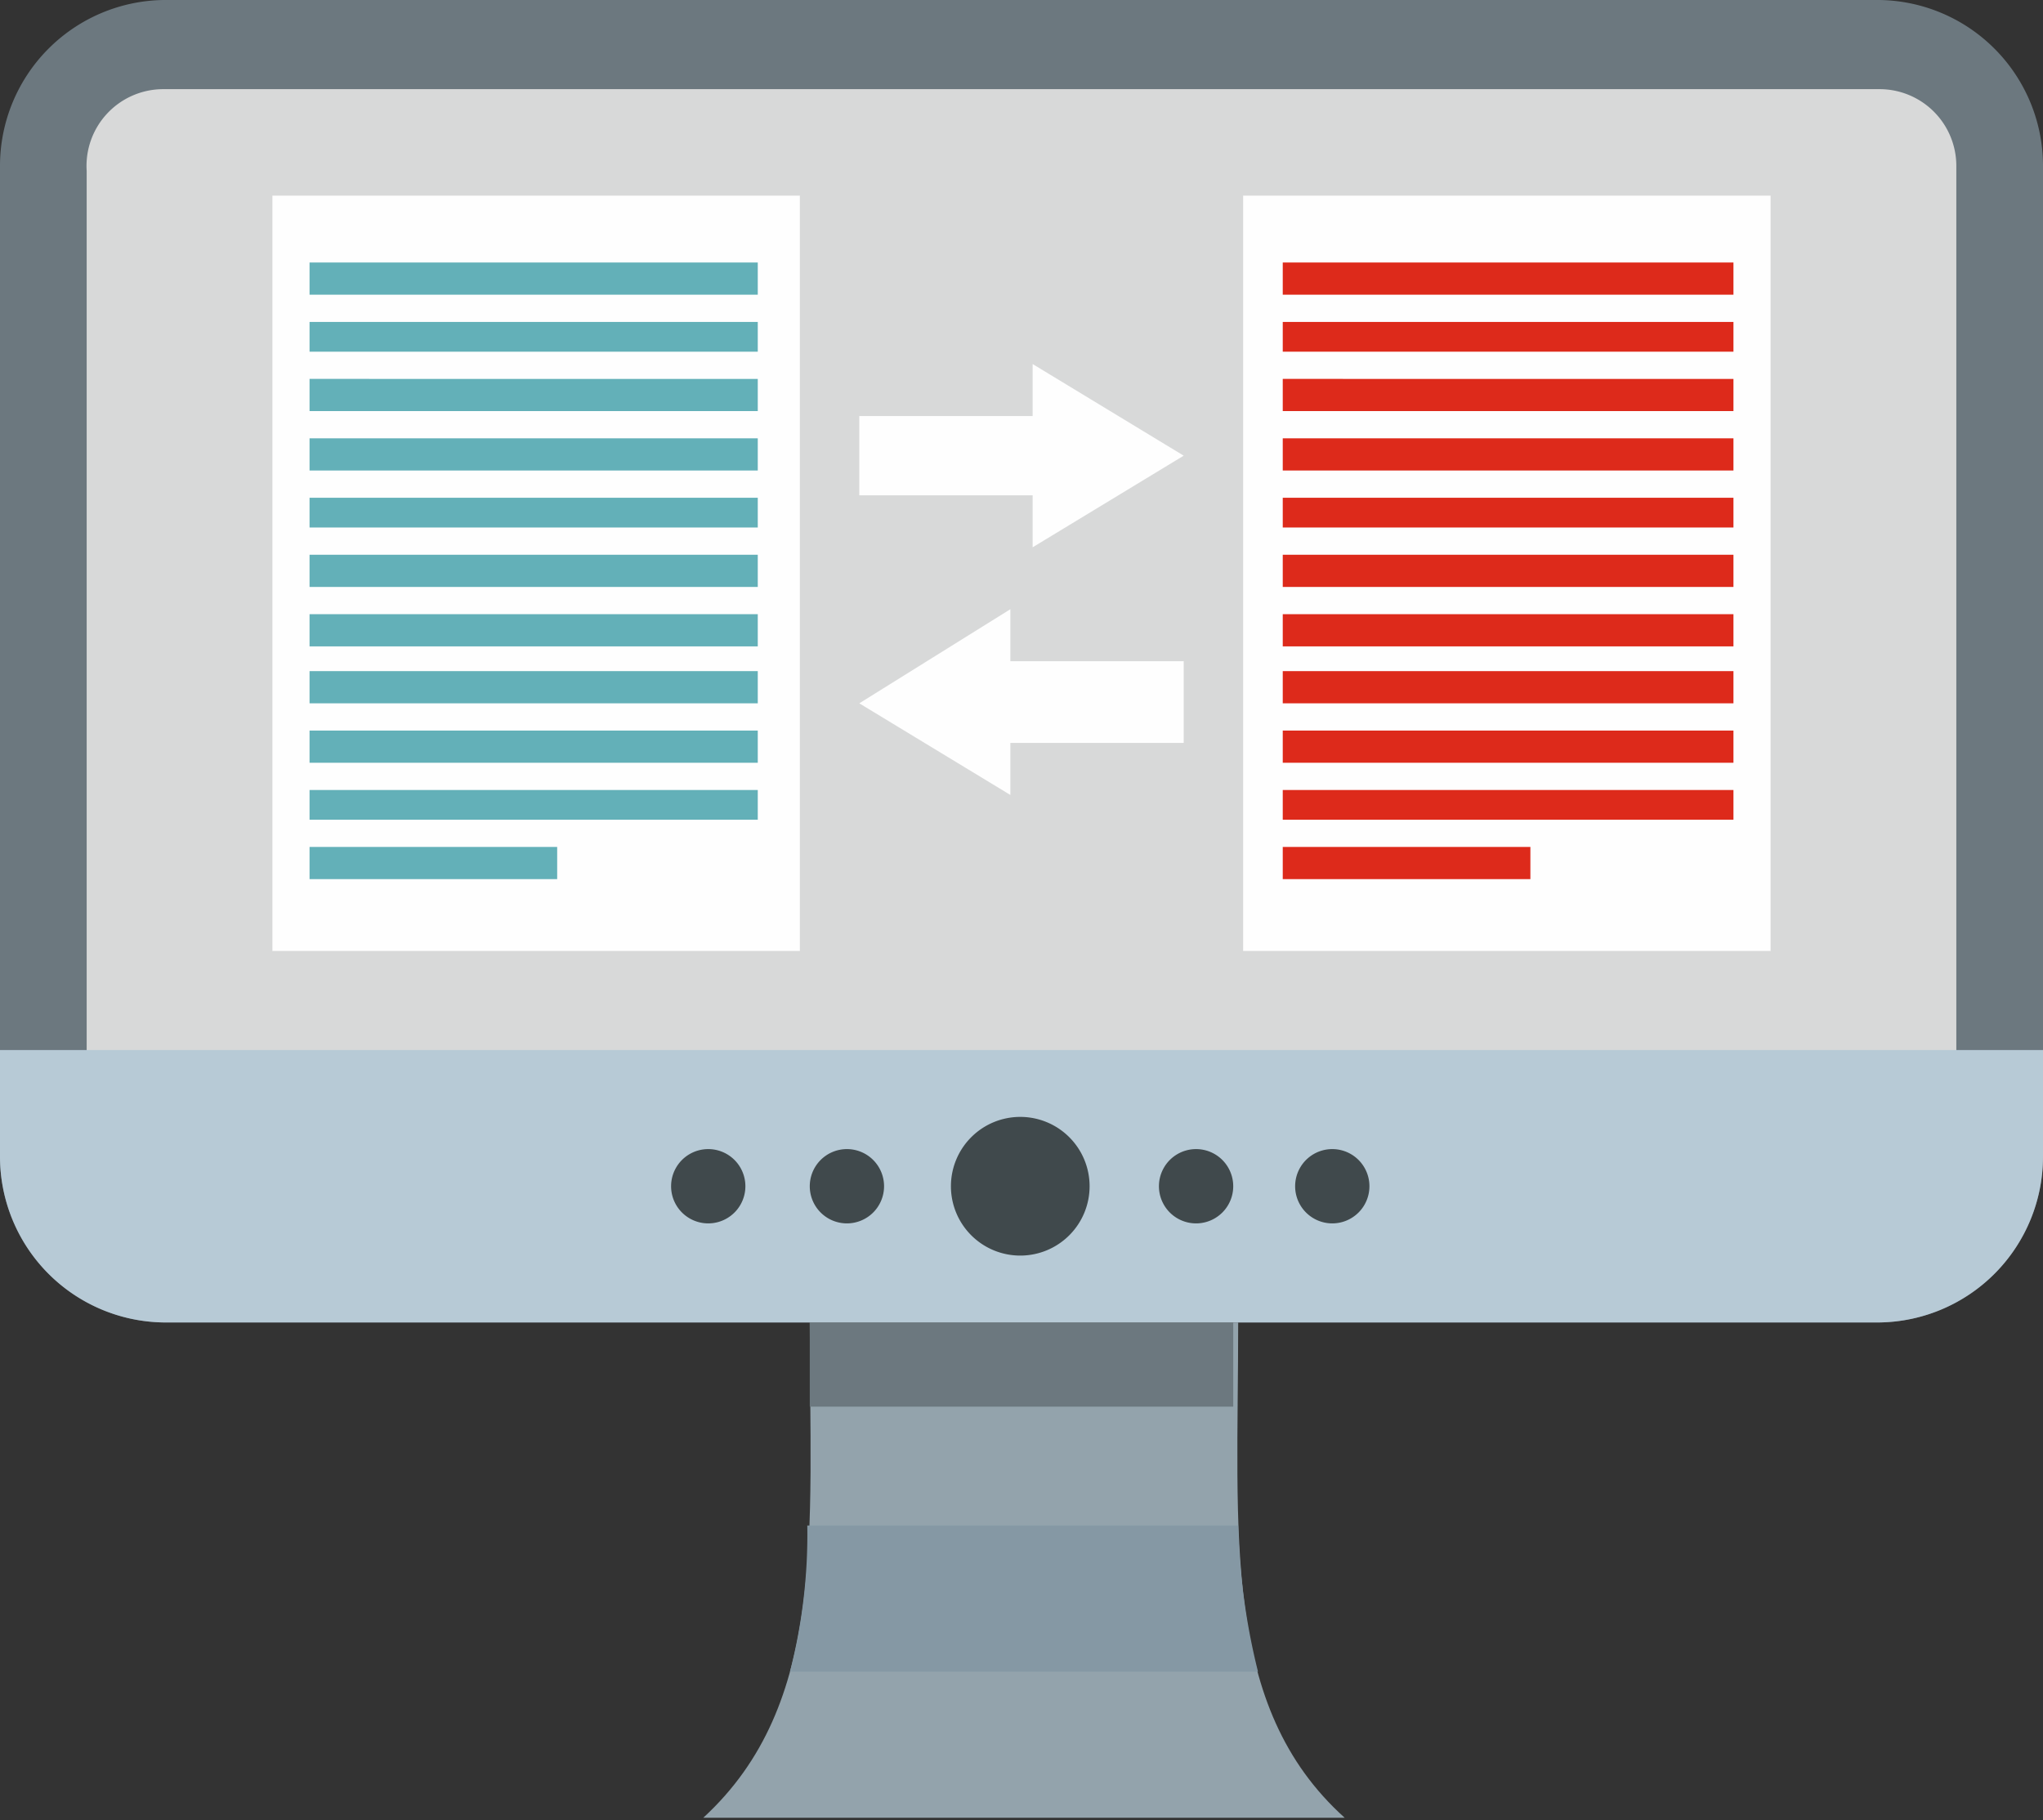 <svg xmlns="http://www.w3.org/2000/svg" viewBox="0 0 8.25 7.35"><rect x="0" y="0" width="8.25" height="7.35" fill="#333333" stroke="none"/><defs><style>.cls-1,.cls-6{fill:#6c787f;}.cls-1,.cls-10,.cls-2,.cls-3,.cls-4,.cls-5,.cls-7,.cls-9{fill-rule:evenodd;}.cls-2{fill:#d8d9d9;}.cls-3{fill:#b7cad6;}.cls-4{fill:#93a3ac;}.cls-5{fill:#8598a4;}.cls-7{fill:#40494c;}.cls-8{fill:#fefefe;}.cls-9{fill:#63b0b8;}.cls-10{fill:#dd2a1b;}</style></defs><title>アセット 2</title><g id="レイヤー_2" data-name="レイヤー 2"><g id="C1"><path class="cls-1" d="M.66,0H7.59a.67.67,0,0,1,.66.67v4a.67.67,0,0,1-.66.67H.66A.67.67,0,0,1,0,4.67v-4A.67.67,0,0,1,.66,0Z"/><path class="cls-2" d="M.66.36H7.59A.31.31,0,0,1,7.9.67v4A.32.32,0,0,1,7.59,5H.66a.31.31,0,0,1-.31-.31v-4A.31.31,0,0,1,.66.36Z"/><path class="cls-3" d="M8.25,4.24v.43a.67.67,0,0,1-.66.67H.66A.67.67,0,0,1,0,4.67V4.24Z"/><path class="cls-4" d="M3.27,5.34H5c0,.86-.07,1.55.43,2H2.84c.5-.46.43-1.15.43-2Z"/><path class="cls-5" d="M5,6.16a2.71,2.71,0,0,0,.08.59H3.19a2.22,2.22,0,0,0,.07-.59Z"/><rect class="cls-6" x="3.27" y="5.34" width="1.71" height="0.34"/><path class="cls-7" d="M4.12,4.51a.28.28,0,1,1-.28.28.28.28,0,0,1,.28-.28Z"/><path class="cls-7" d="M4.83,4.64a.15.15,0,0,1,0,.3.15.15,0,0,1,0-.3Zm.55,0a.15.15,0,0,1,0,.3.15.15,0,1,1,0-.3Zm-2.52,0a.15.15,0,0,1,0,.3.15.15,0,0,1,0-.3Zm.56,0a.15.15,0,1,1-.15.15.15.15,0,0,1,.15-.15Z"/><rect class="cls-8" x="1.1" y="0.79" width="2.13" height="3.05"/><path class="cls-9" d="M1.25,1.06H3.06v.13H1.25Zm0,.24H3.06v.12H1.25V1.3Zm0,.23H3.06v.13H1.25V1.53Zm0,.24H3.06V1.9H1.25V1.77Zm0,.24H3.06v.12H1.25V2Zm0,.23H3.06v.13H1.25V2.24Zm0,.24H3.06v.13H1.25V2.48Zm0,.23H3.06v.13H1.25V2.71Zm0,.24H3.06v.13H1.25V3Zm0,.24H3.06v.12H1.25V3.19Zm0,.23h1v.13h-1Z"/><rect class="cls-8" x="5.02" y="0.79" width="2.13" height="3.05"/><path class="cls-10" d="M5.18,1.06H7v.13H5.18Zm0,.24H7v.12H5.18V1.3Zm0,.23H7v.13H5.18V1.53Zm0,.24H7V1.9H5.18V1.77Zm0,.24H7v.12H5.18V2Zm0,.23H7v.13H5.18V2.24Zm0,.24H7v.13H5.18V2.48Zm0,.23H7v.13H5.18V2.71Zm0,.24H7v.13H5.18V3Zm0,.24H7v.12H5.18V3.19Zm0,.23h1v.13h-1Z"/><path class="cls-8" d="M3.47,2h.7v.21l.61-.37-.61-.37v.21h-.7ZM4.78,3h-.7v.21l-.61-.37.61-.38v.21h.7Z"/></g></g></svg>